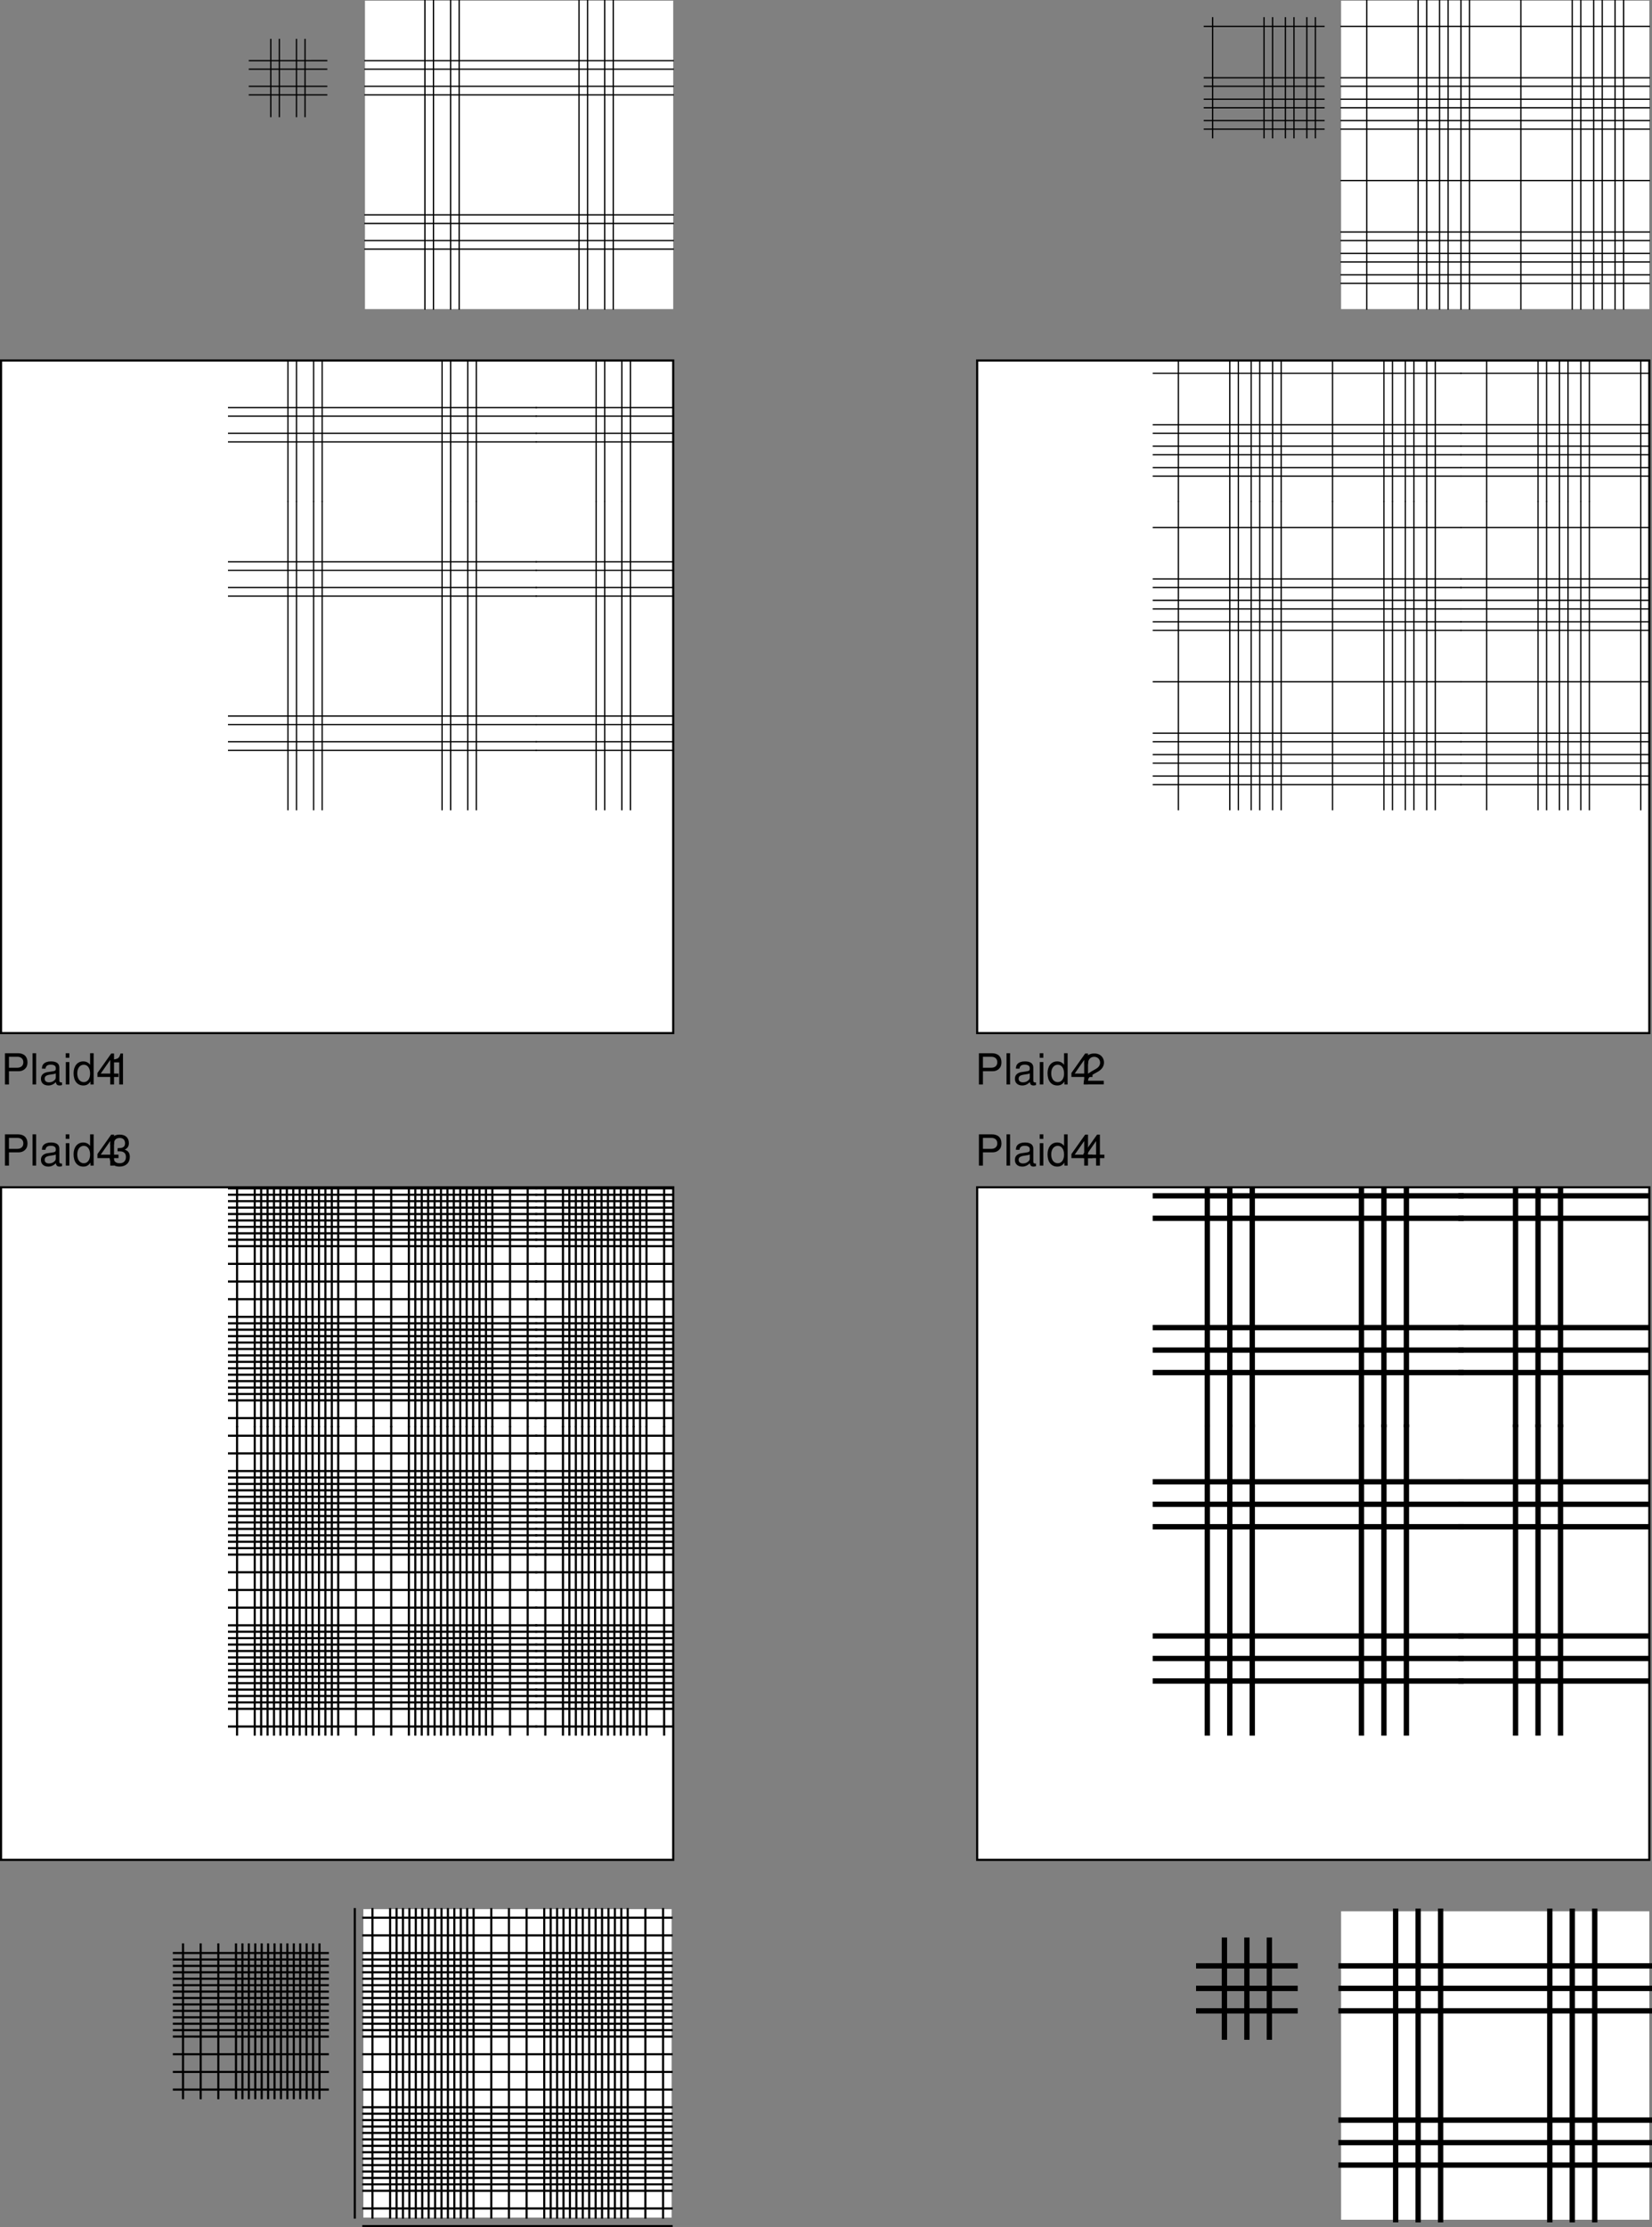 <svg xmlns="http://www.w3.org/2000/svg" xmlns:xlink="http://www.w3.org/1999/xlink" width="385.875" height="519.9"><rect width="100%" height="100%" fill="#808080" stroke="none"/><defs><path id="a" d="M1.844-3.094h2.281c.578 0 1.031-.172 1.422-.515.437-.407.625-.875.625-1.547 0-1.36-.813-2.14-2.25-2.14H.906V0h.938zm0-.812V-6.47H3.78c.89 0 1.422.485 1.422 1.282 0 .796-.531 1.28-1.422 1.28zm0 0"/><path id="b" d="M1.516-7.297H.687V0h.829zm0 0"/><path id="c" d="M5.344-.484c-.078.015-.125.015-.172.015-.297 0-.453-.156-.453-.406v-3.078c0-.938-.672-1.438-1.969-1.438-.766 0-1.375.22-1.734.61-.25.265-.344.578-.36 1.093h.828c.079-.64.454-.937 1.235-.937.765 0 1.172.281 1.172.781v.219c-.016.36-.188.5-.875.578-1.172.156-1.36.203-1.672.328-.61.266-.922.719-.922 1.406 0 .938.656 1.547 1.719 1.547.656 0 1.187-.234 1.78-.78.063.546.313.78.86.78.172 0 .282-.03.563-.093zM3.89-1.656c0 .281-.079.453-.329.687-.343.313-.75.469-1.25.469-.64 0-1.015-.313-1.015-.844 0-.547.36-.828 1.25-.953s1.062-.156 1.344-.297zm0 0"/><path id="d" d="M1.5-5.234H.672V0H1.5Zm0-2.063H.656v1.063H1.5Zm0 0"/><path id="e" d="M4.953-7.297h-.828v2.719c-.36-.531-.922-.813-1.61-.813-1.359 0-2.25 1.094-2.25 2.766 0 1.766.86 2.86 2.282 2.86.719 0 1.219-.282 1.656-.922V0h.75zM2.656-4.609c.89 0 1.469.796 1.469 2.046 0 1.22-.578 2.016-1.469 2.016-.922 0-1.531-.812-1.531-2.031s.61-2.031 1.531-2.031zm0 0"/><path id="f" d="M3.266-1.75V0h.89v-1.75h1.047v-.797H4.156v-4.687H3.5L.281-2.688v.938Zm0-.797h-2.22l2.22-3.187zm0 0"/><path id="g" d="M5.063-.875H1.328c.094-.594.406-.969 1.281-1.5l1-.563c.985-.546 1.5-1.296 1.5-2.187a2.1 2.1 0 0 0-.656-1.547c-.422-.375-.937-.562-1.61-.562-.905 0-1.577.328-1.968.937-.25.39-.36.844-.375 1.563h.875c.031-.485.094-.782.219-1.016.218-.438.687-.703 1.218-.703.797 0 1.391.578 1.391 1.36 0 .577-.328 1.077-.953 1.437l-.922.531C.844-2.265.422-1.594.344-.015h4.718Zm0 0"/><path id="h" d="M2.203-3.328h.485c.968 0 1.468.453 1.468 1.312 0 .922-.547 1.47-1.453 1.47-.969 0-1.437-.5-1.5-1.548h-.89c.046.578.14.953.312 1.281C1-.125 1.688.234 2.656.234c1.469 0 2.406-.89 2.406-2.25 0-.921-.359-1.421-1.203-1.718.657-.282.985-.782.985-1.5 0-1.25-.797-2-2.157-2C1.266-7.234.5-6.438.47-4.906h.875c.015-.438.062-.688.172-.907.187-.406.64-.64 1.187-.64.781 0 1.25.469 1.25 1.25 0 .5-.187.812-.578.984-.234.094-.563.14-1.172.157Zm0 0"/><path id="u" d="M2.594-5.156V0h.875v-7.234H2.89c-.313 1.109-.516 1.265-1.875 1.437v.64zm0 0"/><path id="j" d="M-.148-56.156H72.16v.297H-.148Zm0 36.004H72.16v.297H-.148Zm0-30.004H72.16v.297H-.148Zm0 36.008H72.16v.296H-.148Zm0-38.008H72.16v.297H-.148Zm0 36.004H72.16v.297H-.148Zm0-42.004H72.16v.297H-.148Zm0 36.004H72.16v.297H-.148ZM15.855-72.16h.297v.148h-.297zm0 .148h.297V0h-.297zm0 72.012h.297v.148h-.297zM51.86-72.16h.297v.148h-.297zm0 .148h.297V0h-.297ZM51.86 0h.297v.148h-.297ZM21.855-72.16h.297v.148h-.297zm0 .148h.297V0h-.297zm0 72.012h.297v.148h-.297zM57.86-72.16h.297v.148h-.297zm0 .148h.297V0h-.297ZM57.86 0h.297v.148h-.297ZM13.855-72.16h.297v.148h-.297zm0 .148h.297V0h-.297zm0 72.012h.297v.148h-.297zM49.86-72.16h.297v.148h-.297zm0 .148h.297V0h-.297ZM49.86 0h.297v.148h-.297ZM19.855-72.16h.297v.148h-.297zm0 .148h.297V0h-.297zm0 72.012h.297v.148h-.297zM55.86-72.16h.297v.148h-.297zm0 .148h.297V0h-.297zM55.86 0h.297v.148h-.297zm0 0"/><path id="m" d="M-.148-66.156H72.16v.297H-.148Zm0 36.004H72.16v.297H-.148Zm0-22.004H72.16v.297H-.148Zm0 36.004H72.16v.297H-.148Zm0-31.004H72.16v.297H-.148Zm0 36.008H72.16v.296H-.148Zm0-31.004H72.16v.297H-.148Zm0 36.004H72.16v.296H-.148Zm0-48.008H72.16v.297H-.148Zm0 36.004H72.16v.297H-.148Zm0-31.004H72.16v.297H-.148Zm0 36.008H72.16v.296H-.148Zm0-31.008H72.16v.297H-.148Zm0 36.008H72.16v.296H-.148ZM19.855-72.16h.297v.148h-.297zm0 .148h.297V0h-.297zm0 72.012h.297v.148h-.297zM55.86-72.16h.297v.148h-.297zm0 .148h.297V0h-.297ZM55.86 0h.297v.148h-.297ZM24.855-72.16h.297v.148h-.297zm0 .148h.297V0h-.297zm0 72.012h.297v.148h-.297zM60.86-72.16h.297v.148h-.297zm0 .148h.297V0h-.297ZM60.86 0h.297v.148h-.297ZM29.855-72.16h.297v.148h-.297zm0 .148h.297V0h-.297zm0 72.012h.297v.148h-.297zM65.86-72.16h.297v.148h-.297zm0 .148h.297V0h-.297ZM65.86 0h.297v.148h-.297ZM17.855-72.16h.297v.148h-.297zm0 .148h.297V0h-.297zm0 72.012h.297v.148h-.297zM53.86-72.16h.297v.148h-.297zm0 .148h.297V0h-.297ZM53.86 0h.297v.148h-.297ZM22.855-72.16h.297v.148h-.297zm0 .148h.297V0h-.297zm0 72.012h.297v.148h-.297zM58.86-72.16h.297v.148h-.297zm0 .148h.297V0h-.297ZM58.86 0h.297v.148h-.297ZM27.855-72.16h.297v.148h-.297zm0 .148h.297V0h-.297zm0 72.012h.297v.148h-.297zM63.86-72.16h.297v.148h-.297zm0 .148h.297V0h-.297ZM63.86 0h.297v.148h-.297ZM41.855-72.16h.297v.148h-.297zm0 .148h.297V0h-.297zm0 72.012h.297v.148h-.297ZM5.852-72.16h.296v.148h-.296Zm0 .148h.296V0h-.296ZM5.852 0h.296v.148h-.296Zm0 0"/><path id="p" d="M-.25-6.5h72.512v.5H-.25Zm0-36.008h72.512v.5H-.25ZM-.25-8h72.512v.5H-.25Zm0-36.008h72.512v.5H-.25Zm0 34.508h72.512v.5H-.25Zm0-36.008h72.512v.5H-.25ZM-.25-11h72.512v.5H-.25Zm0-36.008h72.512v.5H-.25Zm0 34.508h72.512v.5H-.25Zm0-36.008h72.512v.5H-.25ZM-.25-14h72.512v.5H-.25Zm0-36.008h72.512v.5H-.25Zm0 34.504h72.512v.5H-.25Zm0-36.004h72.512v.5H-.25Zm0 34.504h72.512v.5H-.25Zm0-36.004h72.512v.5H-.25Zm0 34.504h72.512v.5H-.25Zm0-36.004h72.512v.5H-.25Zm0 34.504h72.512v.5H-.25Zm0-36.004h72.512v.5H-.25Zm0 34.504h72.512v.5H-.25Zm0-36.004h72.512v.5H-.25Zm0 34.504h72.512v.5H-.25Zm0-36.004h72.512v.5H-.25Zm0 34.504h72.512v.5H-.25Zm0-36.004h72.512v.5H-.25Zm0 34.504h72.512v.5H-.25Zm0-36.004h72.512v.5H-.25Zm42.258-10.254h.5v.25h-.5zm0 .25h.5V0h-.5zm0 72.012h.5v.25h-.5zM6-72.262h.5v.25H6Zm0 .25h.5V0H6ZM6 0h.5v.25H6Zm37.508-72.262h.5v.25h-.5zm0 .25h.5V0h-.5zm0 72.012h.5v.25h-.5zM7.5-72.262H8v.25h-.5Zm0 .25H8V0h-.5ZM7.5 0H8v.25h-.5Zm37.508-72.262h.5v.25h-.5zm0 .25h.5V0h-.5zm0 72.012h.5v.25h-.5zM9-72.262h.5v.25H9Zm0 .25h.5V0H9ZM9 0h.5v.25H9Zm1.5-72.262h.5v.25h-.5zm0 .25h.5V0h-.5ZM10.5 0h.5v.25h-.5zm36.008-72.262h.5v.25h-.5zm0 .25h.5V0h-.5zm0 72.012h.5v.25h-.5zM12-72.262h.5v.25H12Zm0 .25h.5V0H12ZM12 0h.5v.25H12Zm36.008-72.262h.5v.25h-.5zm0 .25h.5V0h-.5zm0 72.012h.5v.25h-.5zM13.5-72.262h.5v.25h-.5zm0 .25h.5V0h-.5ZM13.5 0h.5v.25h-.5zm36.008-72.262h.5v.25h-.5zm0 .25h.5V0h-.5zm0 72.012h.5v.25h-.5zM15.004-72.262h.5v.25h-.5zm0 .25h.5V0h-.5zm0 72.012h.5v.25h-.5zm36.004-72.262h.5v.25h-.5zm0 .25h.5V0h-.5zm0 72.012h.5v.25h-.5zM16.504-72.262h.5v.25h-.5zm0 .25h.5V0h-.5zm0 72.012h.5v.25h-.5zm36.004-72.262h.5v.25h-.5zm0 .25h.5V0h-.5zm0 72.012h.5v.25h-.5zM18.004-72.262h.5v.25h-.5zm0 .25h.5V0h-.5zm0 72.012h.5v.25h-.5zm36.004-72.262h.5v.25h-.5zm0 .25h.5V0h-.5zm0 72.012h.5v.25h-.5zM19.504-72.262h.5v.25h-.5zm0 .25h.5V0h-.5zm0 72.012h.5v.25h-.5zm36.004-72.262h.5v.25h-.5zm0 .25h.5V0h-.5zm0 72.012h.5v.25h-.5zm1.5-72.262h.5v.25h-.5zm0 .25h.5V0h-.5zm0 72.012h.5v.25h-.5zM21.004-72.262h.5v.25h-.5zm0 .25h.5V0h-.5zm0 72.012h.5v.25h-.5zm37.504-72.262h.5v.25h-.5zm0 .25h.5V0h-.5zm0 72.012h.5v.25h-.5zM22.504-72.262h.5v.25h-.5zm0 .25h.5V0h-.5zm0 72.012h.5v.25h-.5zm37.504-72.262h.5v.25h-.5zm0 .25h.5V0h-.5zm0 72.012h.5v.25h-.5zM24.004-72.262h.5v.25h-.5zm0 .25h.5V0h-.5zm0 72.012h.5v.25h-.5zm37.504-72.262h.5v.25h-.5zm0 .25h.5V0h-.5zm0 72.012h.5v.25h-.5zM25.504-72.262h.5v.25h-.5zm0 .25h.5V0h-.5zm0 72.012h.5v.25h-.5zM-.25-38.379h72.512v.5H-.25Zm0 36.004h72.512v.5H-.25Zm38.129-69.887h.5v.25h-.5zm0 .25h.5V0h-.5zm0 72.012h.5v.25h-.5zM1.875-72.262h.5v.25h-.5zm0 .25h.5V0h-.5zM1.875 0h.5v.25h-.5zM-.25-30.129h72.512v.5H-.25Zm0-36.004h72.512v.5H-.25Zm65.883-6.129h.5v.25h-.5zm0 .25h.5V0h-.5zm0 72.012h.5v.25h-.5zM29.629-72.262h.5v.25h-.5zm0 .25h.5V0h-.5zm0 72.012h.5v.25h-.5zM-.25-34.254h72.512v.5H-.25Zm0-36.004h72.512v.5H-.25Zm34.004-2.004h.5v.25h-.5zm0 .25h.5V0h-.5zm0 72.012h.5v.25h-.5zm36.004-72.262h.5v.25h-.5zm0 .25h.5V0h-.5zm0 72.012h.5v.25h-.5zm0 0"/><path id="s" d="M12.125-72.637h1.25v.625h-1.25zm0 .625h1.25V0h-1.25zm0 72.012h1.25v.625h-1.25zm36.008-72.637h1.25v.625h-1.25zm0 .625h1.25V0h-1.25zm0 72.012h1.25v.625h-1.25zM17.379-72.637h1.25v.625h-1.25zm0 .625h1.25V0h-1.25zm0 72.012h1.25v.625h-1.25zm36.004-72.637h1.25v.625h-1.25zm0 .625h1.25V0h-1.25zm0 72.012h1.25v.625h-1.25zM22.629-72.637h1.25v.625h-1.25zm0 .625h1.25V0h-1.25zm0 72.012h1.25v.625h-1.25zm36.004-72.637h1.25v.625h-1.25zm0 .625h1.25V0h-1.25zm0 72.012h1.25v.625h-1.25zM-.625-13.375h73.262v1.25H-.625Zm0-36.008h73.262v1.25H-.625Zm0 30.754h73.262v1.25H-.625Zm0-36.004h73.262v1.25H-.625Zm0 30.754h73.262v1.25H-.625Zm0-36.004h73.262v1.25H-.625Zm0 0"/><clipPath id="i"><path d="M144 245h104v73H144Zm0 0"/></clipPath><clipPath id="k"><path d="M144 213h104v33H144Zm0 0"/></clipPath><clipPath id="l"><path d="M360 245h116v73H360Zm0 0"/></clipPath><clipPath id="n"><path d="M360 213h116v33H360Zm0 0"/></clipPath><clipPath id="o"><path d="M144 461h104v73H144Zm0 0"/></clipPath><clipPath id="q"><path d="M144 406h104v56H144Zm0 0"/></clipPath><clipPath id="r"><path d="M360 461h116v73H360Zm0 0"/></clipPath><clipPath id="t"><path d="M360 406h116v56H360Zm0 0"/></clipPath></defs><path fill="#fff" d="M156.875 517.65v-72h-72v72h72m-90-6 6 6m-6 0 6-6"/><path fill="none" stroke="#000" stroke-linecap="square" stroke-width=".5" d="M156.875 511.4h-72m72-36h-72m-8.312 0H40.624m116.251 34.5h-72m72-36h-72m-8.312 0H40.624m116.251 34.5h-72m72-36h-72m-8.312 0H40.624m116.251 34.5h-72m72-36h-72m-8.312 0H40.624m116.251 34.5h-72m72-36h-72m-8.312 0H40.624m116.251 34.5h-72m72-36h-72m-8.312 0H40.624m116.251 34.5h-72m72-36h-72m-8.312 0H40.624m116.251 34.5h-72m72-36h-72m-8.312 0H40.624m116.251 34.5h-72m72-36h-72m-8.312 0H40.624m116.251 34.5h-72m72-36h-72m-8.312 0H40.624m116.251 34.5h-72m72-36h-72m-8.312 0H40.624m116.251 34.5h-72m72-36h-72m-8.312 0H40.624m116.251 34.5h-72m72-36h-72m-8.312 0H40.624m116.251 34.5h-72m72-36h-72m-8.312 0H40.624m86.501-10.25v72m-36-72v72m-36-27.875V453.9m73.5-8.25v72m-36-72v72m-36-27.875V453.9m73.5-8.25v72m-36-72v72m-36-27.875V453.9m37.5-8.25v72m-36-27.875V453.9m72-8.25v72m-34.5-72v72m-36-27.875V453.9m72-8.25v72m-34.5-72v72m-36-27.875V453.9m72-8.25v72m-34.5-72v72m-36-27.875V453.9m72-8.25v72m-34.5-72v72m-36-27.875V453.9m72-8.25v72m-34.5-72v72m-36-27.875V453.9m72-8.25v72m-34.5-72v72m-36-27.875V453.9m72-8.25v72m1.5-72v72m-36-72v72m-36-27.875V453.9m73.5-8.25v72m-36-72v72m-36-27.875V453.9m73.5-8.25v72m-36-72v72m-36-27.875V453.9m73.5-8.25v72m-36-72v72m-36-27.875V453.9m82.25 25.625h-72m72 36h-72m-8.312-36H40.624M123 445.65v72m-36-72v72m-36-27.875V453.9m105.875 33.875h-72m72-36h-72m-8.312 36H40.624M150.75 445.65v72m-36-72v72m-72-27.875V453.9m114.125 29.75h-72m-8.312 0H40.624m116.251-36h-72m72 72h-72m34-74v72m-72-27.875V453.9m108-8.25v72m-72-72v72"/><g transform="translate(-90.75 -128.85)"><use xlink:href="#a" width="100%" height="100%" x="318.5" y="400.935"/><use xlink:href="#b" width="100%" height="100%" x="325.17" y="400.935"/><use xlink:href="#c" width="100%" height="100%" x="327.39" y="400.935"/><use xlink:href="#d" width="100%" height="100%" x="332.95" y="400.935"/><use xlink:href="#e" width="100%" height="100%" x="335.17" y="400.935"/><use xlink:href="#f" width="100%" height="100%" x="340.73" y="400.935"/><use xlink:href="#f" width="100%" height="100%" x="343.51" y="400.935"/></g><g transform="translate(-90.75 -128.85)"><use xlink:href="#a" width="100%" height="100%" x="318.5" y="382"/><use xlink:href="#b" width="100%" height="100%" x="325.17" y="382"/><use xlink:href="#c" width="100%" height="100%" x="327.39" y="382"/><use xlink:href="#d" width="100%" height="100%" x="332.95" y="382"/><use xlink:href="#e" width="100%" height="100%" x="335.17" y="382"/><use xlink:href="#f" width="100%" height="100%" x="340.73" y="382"/><use xlink:href="#g" width="100%" height="100%" x="343.51" y="382"/></g><g transform="translate(-90.75 -128.85)"><use xlink:href="#a" width="100%" height="100%" x="91" y="400.935"/><use xlink:href="#b" width="100%" height="100%" x="97.67" y="400.935"/><use xlink:href="#c" width="100%" height="100%" x="99.89" y="400.935"/><use xlink:href="#d" width="100%" height="100%" x="105.45" y="400.935"/><use xlink:href="#e" width="100%" height="100%" x="107.67" y="400.935"/><use xlink:href="#f" width="100%" height="100%" x="113.23" y="400.935"/><use xlink:href="#h" width="100%" height="100%" x="116.01" y="400.935"/></g><path fill="#fff" d="M157.25 241.15v-157H.25v157h157"/><g clip-path="url(#i)" transform="translate(-90.75 -128.85)"><use xlink:href="#j" width="100%" height="100%" x="144" y="318"/><use xlink:href="#j" width="100%" height="100%" x="216" y="318"/></g><g clip-path="url(#k)" transform="translate(-90.75 -128.85)"><use xlink:href="#j" width="100%" height="100%" x="144" y="246"/><use xlink:href="#j" width="100%" height="100%" x="216" y="246"/></g><path fill="none" stroke="#000" stroke-width=".5" d="M157.25 241.15v-157H.25v157zm0 0"/><path fill="#fff" d="M385.25 241.15v-157h-157v157h157"/><g clip-path="url(#l)" transform="translate(-90.75 -128.85)"><use xlink:href="#m" width="100%" height="100%" x="360" y="318"/><use xlink:href="#m" width="100%" height="100%" x="432" y="318"/></g><g clip-path="url(#n)" transform="translate(-90.75 -128.85)"><use xlink:href="#m" width="100%" height="100%" x="360" y="246"/><use xlink:href="#m" width="100%" height="100%" x="432" y="246"/></g><path fill="none" stroke="#000" stroke-width=".5" d="M385.25 241.15v-157h-157v157zm0 0"/><path fill="#fff" d="M157.25 434.15v-157H.25v157h157"/><g clip-path="url(#o)" transform="translate(-90.75 -128.85)"><use xlink:href="#p" width="100%" height="100%" x="144" y="534"/><use xlink:href="#p" width="100%" height="100%" x="216" y="534"/></g><g clip-path="url(#q)" transform="translate(-90.75 -128.85)"><use xlink:href="#p" width="100%" height="100%" x="144" y="462"/><use xlink:href="#p" width="100%" height="100%" x="216" y="462"/></g><path fill="none" stroke="#000" stroke-width=".5" d="M157.25 434.15v-157H.25v157zm0 0"/><path fill="#fff" d="M385.25 434.15v-157h-157v157h157"/><g clip-path="url(#r)" transform="translate(-90.75 -128.85)"><use xlink:href="#s" width="100%" height="100%" x="360" y="534"/><use xlink:href="#s" width="100%" height="100%" x="432" y="534"/></g><g clip-path="url(#t)" transform="translate(-90.75 -128.85)"><use xlink:href="#s" width="100%" height="100%" x="360" y="462"/><use xlink:href="#s" width="100%" height="100%" x="432" y="462"/></g><path fill="none" stroke="#000" stroke-width=".5" d="M385.25 434.15v-157h-157v157zm0 0"/><g transform="translate(-90.75 -128.85)"><use xlink:href="#a" width="100%" height="100%" x="91" y="382"/><use xlink:href="#b" width="100%" height="100%" x="97.67" y="382"/><use xlink:href="#c" width="100%" height="100%" x="99.89" y="382"/><use xlink:href="#d" width="100%" height="100%" x="105.45" y="382"/><use xlink:href="#e" width="100%" height="100%" x="107.67" y="382"/><use xlink:href="#f" width="100%" height="100%" x="113.23" y="382"/><use xlink:href="#u" width="100%" height="100%" x="116.01" y="382"/></g><path fill="#fff" d="M157.25 72.15v-72h-72v72h72m-88-6 6 6m-6 0 6-6"/><path fill="none" stroke="#000" stroke-linecap="square" stroke-width=".3" d="M76.313 16.15H58.25m99 0h-72m72 36h-72m-8.937-30H58.25m99 0h-72m72 36h-72m-8.937-38H58.25m99 0h-72m72 36h-72m-8.937-42H58.25m99 0h-72m72 36h-72m-20-40.937v18m36-27.063v72m36-72v72m-66-62.937v18m36-27.063v72m36-72v72m-80-62.937v18M99.25.15v72m36-72v72m-66-62.937v18m36-27.063v72m36-72v72"/><path fill="#fff" d="M385.25 72.15v-72h-72v72h72m-88-6 6 6m-6 0 6-6"/><path fill="none" stroke="#000" stroke-linecap="square" stroke-width=".3" d="M385.25 6.15h-72m72 36h-72m-4-36h-27.938m103.938 14h-72m72 36h-72m-4-36h-27.938m103.938 5h-72m72 36h-72m-4-36h-27.938m103.938 5h-72m72 36h-72m-4-36h-27.938m103.938-12h-72m72 36h-72m-4-36h-27.938m103.938 5h-72m72 36h-72m-4-36h-27.938m103.938 5h-72m72 36h-72m-4-36h-27.938m51.938-28v72m36-72v72m-72-68v28m41-32v72m36-72v72m-72-68v28m41-32v72m36-72v72m-72-68v28m24-32v72m36-72v72m-72-68v28m41-32v72m36-72v72m-72-68v28m41-32v72m36-72v72m-72-68v28m50-32v72m-36-72v72m-36-68v28"/><path fill="#fff" d="M385.25 446.15v72h-72v-72h72m-88 66 6 6m-6 0 6-6"/><path fill="none" stroke="#000" stroke-linecap="square" stroke-width="1.25" d="M326 518.15v-72m36 72v-72m-76 29.375V452.9m45.25 65.25v-72m36 72v-72m-76 29.375V452.9m45.25 65.25v-72m36 72v-72m-76 29.375V452.9m88.75 52.5h-72m72-36h-72m-10.75 0H280m105.25 30.75h-72m72-36h-72m-10.75 0H280m105.25 30.75h-72m72-36h-72m-10.75 0H280"/></svg>

